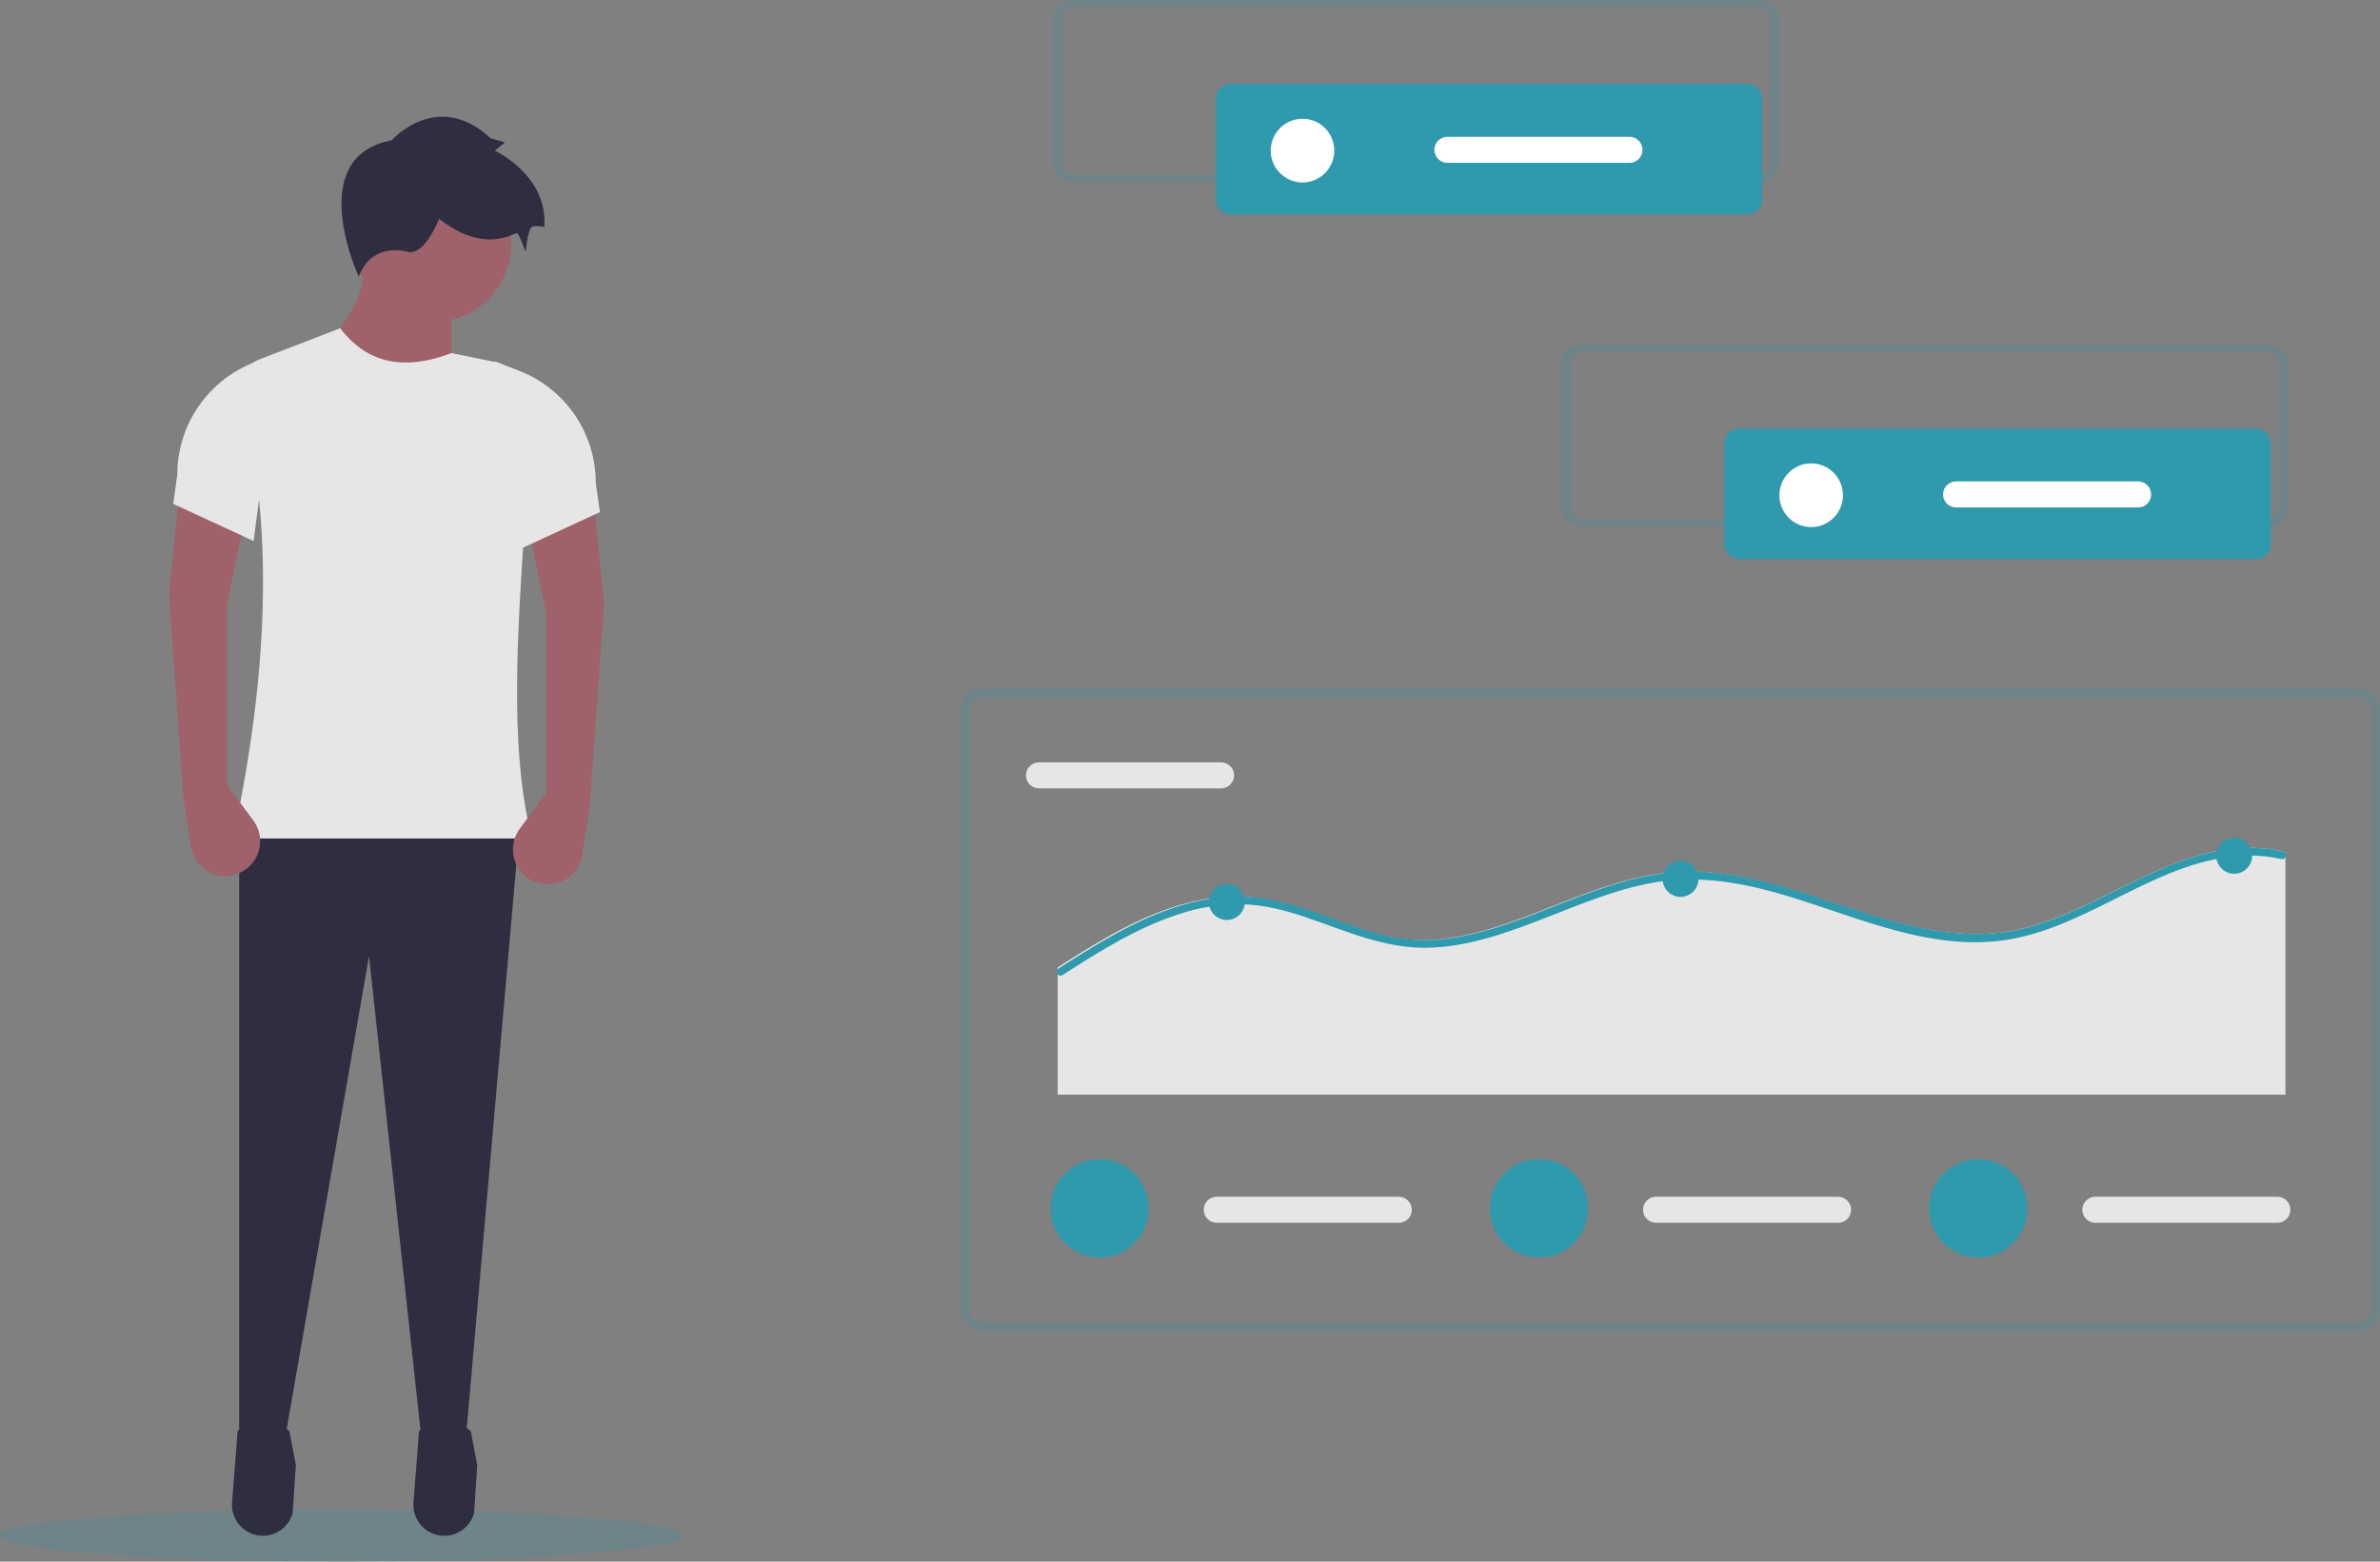 <svg width="416" height="273" viewBox="0 0 416 273" fill="none" xmlns="http://www.w3.org/2000/svg">
<rect x="0" y="0" width="416" height="273" fill="#808080" stroke="none"/>
<g clip-path="url(#clip0_457_6992)">
<path d="M59.609 273C92.53 273 119.218 270.96 119.218 268.444C119.218 265.927 92.53 263.887 59.609 263.887C26.688 263.887 0 265.927 0 268.444C0 270.96 26.688 273 59.609 273Z" fill="#2F99AE" fill-opacity="0.2"/>
<path d="M78.915 68.581L55.134 62.081C61.484 56.075 64.247 50.418 63.422 45.108H78.915V68.581Z" fill="#9F616A"/>
<path d="M81.438 251.303L73.756 252.386L64.503 167.164L49.73 252.025L41.803 252.386V144.775H90.806L81.438 251.303Z" fill="#2F2E41"/>
<path d="M45.792 268.482C46.998 268.517 48.18 268.146 49.151 267.429C50.122 266.712 50.826 265.69 51.15 264.525L51.711 256.134L50.58 250.183C47.596 247.725 44.579 247.776 41.532 250.183L40.56 262.648C40.503 263.38 40.595 264.115 40.83 264.81C41.065 265.504 41.439 266.144 41.928 266.689C42.417 267.235 43.012 267.675 43.676 267.984C44.34 268.292 45.06 268.461 45.792 268.482Z" fill="#2F2E41"/>
<path d="M77.5 268.482C78.706 268.517 79.888 268.146 80.859 267.429C81.83 266.712 82.534 265.69 82.858 264.525L83.419 256.134L82.288 250.183C79.304 247.725 76.287 247.776 73.24 250.183L72.268 262.648C72.211 263.38 72.303 264.115 72.538 264.81C72.773 265.504 73.147 266.144 73.636 266.689C74.125 267.235 74.72 267.675 75.384 267.984C76.049 268.292 76.768 268.461 77.5 268.482Z" fill="#2F2E41"/>
<path d="M75.672 56.303C83.234 56.303 89.365 50.159 89.365 42.581C89.365 35.002 83.234 28.858 75.672 28.858C68.111 28.858 61.98 35.002 61.98 42.581C61.98 50.159 68.111 56.303 75.672 56.303Z" fill="#9F616A"/>
<path d="M92.968 146.581H40.722C47.493 115.129 47.474 89.798 42.08 69.312C41.737 68.007 41.886 66.622 42.499 65.421C43.112 64.22 44.146 63.288 45.402 62.804L59.458 57.386C63.678 62.848 69.633 65.234 78.915 61.72L86.281 63.234C88.074 63.6 89.675 64.606 90.785 66.064C91.896 67.522 92.441 69.334 92.321 71.165C91.779 79.177 91.993 87.25 91.526 94.219C90.082 115.801 89.458 132.626 92.968 146.581Z" fill="#E6E6E6"/>
<path d="M68.466 24.525C68.466 24.525 76.393 15.497 85.761 24.164L88.284 24.886L86.482 26.33C86.482 26.33 95.85 30.664 95.129 39.691C95.129 39.691 93.688 39.33 92.968 39.691C92.247 40.053 91.887 44.025 91.887 44.025C91.887 44.025 90.806 41.136 90.445 40.775C90.085 40.414 85.041 44.747 76.753 38.247C76.753 38.247 74.231 44.747 71.349 44.025C68.466 43.303 64.503 43.664 62.701 48.358C62.701 48.358 52.972 27.414 68.466 24.525Z" fill="#2F2E41"/>
<path d="M95.49 138.636L90.864 144.849C90.382 145.496 90.034 146.233 89.839 147.016C89.644 147.8 89.606 148.614 89.728 149.412C89.85 150.21 90.129 150.976 90.549 151.665C90.969 152.354 91.522 152.952 92.175 153.425C93.016 154.034 93.998 154.417 95.028 154.538C96.059 154.659 97.103 154.513 98.061 154.115C99.019 153.716 99.86 153.079 100.503 152.263C101.146 151.447 101.569 150.479 101.733 149.452L103.056 141.164L105.578 105.414L103.777 87.358L92.247 91.692L95.49 107.219V138.636Z" fill="#9F616A"/>
<path d="M90.806 96.025L104.858 89.525L104.137 84.408C104.137 80.172 102.86 76.036 100.471 72.541C98.083 69.046 94.697 66.356 90.756 64.825L86.482 63.164L90.806 96.025Z" fill="#E6E6E6"/>
<path d="M39.641 137.191L44.266 143.404C44.748 144.051 45.096 144.788 45.291 145.571C45.486 146.355 45.524 147.169 45.402 147.967C45.28 148.765 45.001 149.531 44.581 150.22C44.161 150.909 43.608 151.507 42.955 151.98C42.115 152.589 41.132 152.973 40.102 153.093C39.071 153.214 38.027 153.068 37.069 152.67C36.111 152.272 35.27 151.634 34.627 150.818C33.985 150.002 33.561 149.034 33.397 148.008L32.074 139.719L29.552 103.969L31.353 85.914L42.883 90.247L39.641 105.775V137.191Z" fill="#9F616A"/>
<path d="M44.325 94.58L30.273 88.08L30.993 82.964C30.993 78.728 32.271 74.591 34.659 71.096C37.047 67.601 40.434 64.912 44.374 63.38L48.649 61.719L44.325 94.58Z" fill="#E6E6E6"/>
<path d="M412.211 232.751H171.755C170.75 232.75 169.787 232.349 169.077 231.638C168.366 230.926 167.967 229.961 167.966 228.954V124.155C167.967 123.148 168.366 122.183 169.077 121.471C169.787 120.759 170.75 120.359 171.755 120.358H412.211C413.216 120.359 414.179 120.759 414.889 121.471C415.599 122.183 415.999 123.148 416 124.155V228.954C415.999 229.961 415.599 230.926 414.889 231.638C414.179 232.349 413.216 232.75 412.211 232.751ZM171.755 121.877C171.152 121.877 170.574 122.118 170.148 122.545C169.722 122.972 169.482 123.551 169.481 124.155V228.954C169.482 229.558 169.722 230.137 170.148 230.564C170.574 230.991 171.152 231.231 171.755 231.232H412.211C412.814 231.231 413.392 230.991 413.818 230.564C414.244 230.137 414.484 229.558 414.484 228.954V124.155C414.484 123.551 414.244 122.972 413.818 122.545C413.392 122.118 412.814 121.877 412.211 121.877H171.755Z" fill="#2F99AE" fill-opacity="0.2"/>
<path d="M181.605 133.268C181.002 133.268 180.424 133.508 179.998 133.935C179.572 134.363 179.332 134.942 179.332 135.546C179.332 136.151 179.572 136.73 179.998 137.157C180.424 137.585 181.002 137.825 181.605 137.825H213.43C214.033 137.825 214.612 137.585 215.038 137.157C215.464 136.73 215.704 136.151 215.704 135.546C215.704 134.942 215.464 134.363 215.038 133.935C214.612 133.508 214.033 133.268 213.43 133.268H181.605Z" fill="#E6E6E6"/>
<path d="M399.477 149.112V191.36H184.869V169.116C186.355 168.159 187.85 167.207 189.358 166.287C195.801 162.336 202.697 158.64 210.213 157.271C213.767 156.606 217.409 156.561 220.979 157.136C224.751 157.76 228.36 159.062 231.934 160.369C235.459 161.662 238.992 162.996 242.678 163.745C246.27 164.452 249.958 164.525 253.575 163.961C260.475 162.924 266.958 160.144 273.415 157.63C279.911 155.102 286.605 152.713 293.636 152.399C300.577 152.084 307.433 153.728 314.019 155.766C327.448 159.92 341.16 166.08 355.379 161.855C369.818 157.571 383.098 145.205 399.099 148.874C399.251 148.902 399.386 148.987 399.477 149.112Z" fill="#E6E6E6"/>
<path d="M399.476 149.848C399.408 149.977 399.298 150.079 399.165 150.138C399.031 150.196 398.882 150.208 398.741 150.172C396.835 149.734 394.882 149.531 392.926 149.57C377.187 149.848 365.085 162.547 349.695 164.446C335.82 166.157 322.759 159.394 309.713 155.861C302.934 154.024 295.945 153.05 288.969 154.298C282.047 155.533 275.55 158.371 269.027 160.89C262.745 163.314 256.218 165.569 249.416 165.681C241.939 165.806 235.205 162.717 228.269 160.364C224.663 159.139 220.962 158.169 217.14 158.074C213.415 158.03 209.709 158.605 206.172 159.776C198.802 162.125 192.162 166.309 185.697 170.467C185.586 170.546 185.451 170.582 185.316 170.571C185.177 170.552 185.046 170.491 184.942 170.396C184.838 170.301 184.765 170.177 184.733 170.04C184.701 169.902 184.711 169.758 184.762 169.627C184.814 169.496 184.904 169.383 185.021 169.304L185.316 169.116C186.799 168.159 188.291 167.207 189.797 166.287C196.226 162.336 203.108 158.64 210.608 157.271C214.155 156.606 217.789 156.561 221.352 157.136C225.115 157.76 228.717 159.062 232.284 160.369C235.801 161.662 239.327 162.996 243.005 163.745C246.589 164.452 250.269 164.525 253.879 163.961C260.765 162.924 267.235 160.144 273.677 157.63C280.16 155.102 286.841 152.713 293.857 152.399C300.783 152.084 307.625 153.728 314.198 155.766C327.598 159.92 341.281 166.08 355.47 161.855C369.879 157.571 383.132 145.205 399.1 148.874C399.251 148.902 399.386 148.987 399.476 149.112C399.545 149.222 399.582 149.35 399.582 149.48C399.582 149.61 399.545 149.738 399.476 149.848Z" fill="#2F99AE"/>
<path d="M214.438 160.827C216.171 160.827 217.575 159.42 217.575 157.684C217.575 155.948 216.171 154.541 214.438 154.541C212.706 154.541 211.302 155.948 211.302 157.684C211.302 159.42 212.706 160.827 214.438 160.827Z" fill="#2F99AE"/>
<path d="M293.741 156.786C295.473 156.786 296.877 155.379 296.877 153.643C296.877 151.907 295.473 150.5 293.741 150.5C292.009 150.5 290.604 151.907 290.604 153.643C290.604 155.379 292.009 156.786 293.741 156.786Z" fill="#2F99AE"/>
<path d="M390.516 152.745C392.248 152.745 393.652 151.338 393.652 149.602C393.652 147.866 392.248 146.458 390.516 146.458C388.784 146.458 387.379 147.866 387.379 149.602C387.379 151.338 388.784 152.745 390.516 152.745Z" fill="#2F99AE"/>
<path d="M212.673 209.209C212.07 209.209 211.492 209.45 211.065 209.877C210.639 210.304 210.399 210.883 210.399 211.488C210.399 212.092 210.639 212.671 211.065 213.099C211.492 213.526 212.07 213.766 212.673 213.766H244.498C245.101 213.766 245.679 213.526 246.105 213.099C246.532 212.671 246.771 212.092 246.771 211.488C246.771 210.883 246.532 210.304 246.105 209.877C245.679 209.45 245.101 209.209 244.498 209.209H212.673Z" fill="#E6E6E6"/>
<path d="M192.214 219.841C196.957 219.841 200.801 215.988 200.801 211.235C200.801 206.481 196.957 202.628 192.214 202.628C187.471 202.628 183.626 206.481 183.626 211.235C183.626 215.988 187.471 219.841 192.214 219.841Z" fill="#2F99AE"/>
<path d="M289.457 209.209C288.854 209.209 288.276 209.45 287.85 209.877C287.424 210.304 287.184 210.883 287.184 211.488C287.184 212.092 287.424 212.671 287.85 213.099C288.276 213.526 288.854 213.766 289.457 213.766H321.282C321.885 213.766 322.464 213.526 322.89 213.099C323.316 212.671 323.556 212.092 323.556 211.488C323.556 210.883 323.316 210.304 322.89 209.877C322.464 209.45 321.885 209.209 321.282 209.209H289.457Z" fill="#E6E6E6"/>
<path d="M268.998 219.841C273.741 219.841 277.586 215.988 277.586 211.235C277.586 206.481 273.741 202.628 268.998 202.628C264.256 202.628 260.411 206.481 260.411 211.235C260.411 215.988 264.256 219.841 268.998 219.841Z" fill="#2F99AE"/>
<path d="M366.241 209.209C365.639 209.209 365.06 209.45 364.634 209.877C364.208 210.304 363.968 210.883 363.968 211.488C363.968 212.092 364.208 212.671 364.634 213.099C365.06 213.526 365.639 213.766 366.241 213.766H398.067C398.67 213.766 399.248 213.526 399.674 213.099C400.1 212.671 400.34 212.092 400.34 211.488C400.34 210.883 400.1 210.304 399.674 209.877C399.248 209.45 398.67 209.209 398.067 209.209H366.241Z" fill="#E6E6E6"/>
<path d="M345.783 219.841C350.525 219.841 354.37 215.988 354.37 211.235C354.37 206.481 350.525 202.628 345.783 202.628C341.04 202.628 337.195 206.481 337.195 211.235C337.195 215.988 341.04 219.841 345.783 219.841Z" fill="#2F99AE"/>
<path d="M395.753 92.062H277.122C274.809 92.062 272.935 90.724 272.933 89.075V63.234C272.935 61.585 274.809 60.247 277.122 60.247H395.753C398.066 60.247 399.94 61.585 399.942 63.234V89.074C399.94 90.723 398.066 92.06 395.753 92.062ZM277.122 61.44C275.734 61.44 274.61 62.243 274.608 63.233V89.073C274.608 90.063 275.734 90.865 277.122 90.866H395.753C397.141 90.866 398.265 90.063 398.267 89.073V63.234C398.267 62.244 397.141 61.442 395.753 61.441L277.122 61.44Z" fill="#2F99AE" fill-opacity="0.2"/>
<path d="M303.945 74.932C303.275 74.933 302.633 75.2 302.16 75.674C301.686 76.149 301.42 76.792 301.419 77.463V95.183C301.42 95.854 301.686 96.498 302.16 96.972C302.633 97.447 303.275 97.714 303.945 97.715H394.369C395.038 97.714 395.68 97.447 396.154 96.972C396.627 96.498 396.894 95.854 396.894 95.183V77.463C396.894 76.792 396.627 76.149 396.154 75.674C395.68 75.2 395.038 74.933 394.369 74.932H303.945Z" fill="#2F99AE"/>
<path d="M316.574 92.146C319.643 92.146 322.131 89.653 322.131 86.577C322.131 83.501 319.643 81.008 316.574 81.008C313.505 81.008 311.017 83.501 311.017 86.577C311.017 89.653 313.505 92.146 316.574 92.146Z" fill="white"/>
<path d="M341.898 84.159C341.295 84.159 340.717 84.399 340.291 84.826C339.865 85.254 339.625 85.833 339.625 86.437C339.625 87.042 339.865 87.621 340.291 88.048C340.717 88.476 341.295 88.716 341.898 88.716H373.723C374.326 88.716 374.904 88.476 375.331 88.048C375.757 87.621 375.997 87.042 375.997 86.437C375.997 85.833 375.757 85.254 375.331 84.826C374.904 84.399 374.326 84.159 373.723 84.159H341.898Z" fill="white"/>
<path d="M306.844 31.815H188.213C185.901 31.815 184.026 30.477 184.024 28.828V2.987C184.026 1.338 185.901 0 188.213 0H306.844C309.157 0 311.031 1.338 311.033 2.987V28.828C311.031 30.477 309.157 31.813 306.844 31.815ZM188.213 1.194C186.826 1.194 185.701 1.997 185.7 2.986V28.827C185.7 29.816 186.826 30.618 188.213 30.619H306.844C308.232 30.619 309.356 29.816 309.358 28.827V2.987C309.358 1.998 308.232 1.196 306.844 1.195L188.213 1.194Z" fill="#2F99AE" fill-opacity="0.2"/>
<path d="M215.037 14.685C214.367 14.686 213.725 14.953 213.251 15.428C212.778 15.902 212.512 16.546 212.511 17.217V34.937C212.512 35.608 212.778 36.251 213.251 36.726C213.725 37.2 214.367 37.467 215.037 37.468H305.46C306.13 37.467 306.772 37.2 307.245 36.726C307.719 36.251 307.985 35.608 307.986 34.937V17.217C307.985 16.546 307.719 15.902 307.245 15.428C306.772 14.953 306.13 14.686 305.46 14.685H215.037Z" fill="#2F99AE"/>
<path d="M227.666 31.899C230.735 31.899 233.222 29.405 233.222 26.33C233.222 23.254 230.735 20.761 227.666 20.761C224.597 20.761 222.109 23.254 222.109 26.33C222.109 29.405 224.597 31.899 227.666 31.899Z" fill="white"/>
<path d="M252.99 23.913C252.387 23.913 251.809 24.153 251.383 24.58C250.956 25.007 250.717 25.587 250.717 26.191C250.717 26.795 250.956 27.375 251.383 27.802C251.809 28.229 252.387 28.469 252.99 28.469H284.815C285.418 28.469 285.996 28.229 286.423 27.802C286.849 27.375 287.088 26.795 287.088 26.191C287.088 25.587 286.849 25.007 286.423 24.58C285.996 24.153 285.418 23.913 284.815 23.913H252.99Z" fill="white"/>
</g>
<defs>
<clipPath id="clip0_457_6992">
<rect width="416" height="273" fill="white"/>
</clipPath>
</defs>
</svg>
